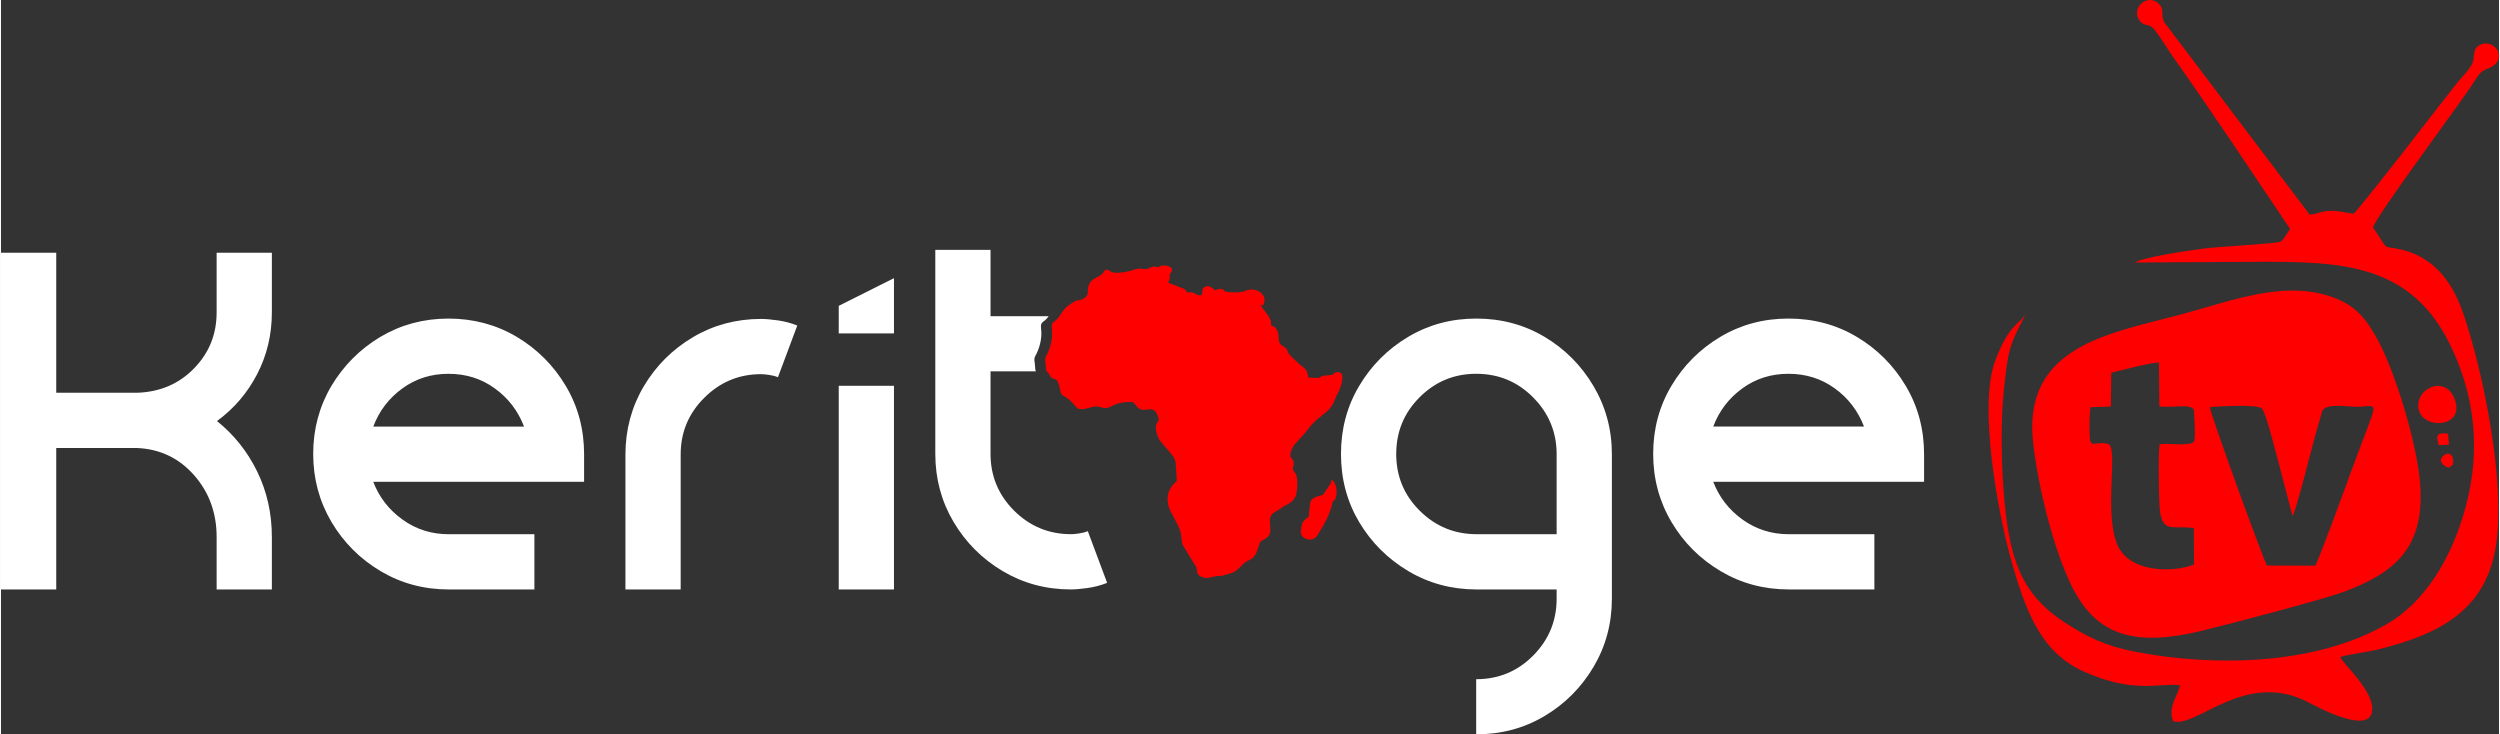 <?xml version="1.0" encoding="UTF-8"?>
<!DOCTYPE svg PUBLIC "-//W3C//DTD SVG 1.1//EN" "http://www.w3.org/Graphics/SVG/1.1/DTD/svg11.dtd">
<!-- Creator: CorelDRAW -->
<svg xmlns="http://www.w3.org/2000/svg" xml:space="preserve" width="2.087in" height="0.613in" version="1.1" style="shape-rendering:geometricPrecision; text-rendering:geometricPrecision; image-rendering:optimizeQuality; fill-rule:evenodd; clip-rule:evenodd"
viewBox="0 0 1346.5 395.81"
 xmlns:xlink="http://www.w3.org/1999/xlink"
 xmlns:xodm="http://www.corel.com/coreldraw/odm/2003">
 <rect x="0" y="0" width="1346.5" height="395.81" fill="#333333" stroke="none"/>
 <defs>
  <style type="text/css">
   <![CDATA[
    .fil0 {fill:red}
    .fil1 {fill:white}
   ]]>
  </style>
 </defs>
 <g id="Layer_x0020_1">
  <g id="_2924281863344">
   <path class="fil0" d="M707.55 268.52c-1.86,1.18 -1.67,1.87 -2.07,4.37 -0.29,1.86 -0.41,3.77 -0.53,5.69 -1.07,0.59 -2.86,1.96 -3.34,3.05 -0.48,1.09 -1.05,4.19 -0.96,5.59 0.18,2.96 5.33,5.14 8.17,2.28 0.96,-0.98 1.61,-2.56 2.52,-3.9 2.58,-3.8 5.41,-9.97 6.33,-14.5 0.44,-2.18 1.08,-0.35 1.82,-2.82 0.52,-1.75 0.61,-4.13 0.15,-5.92 -0.26,-1 -1.76,-4.58 -2.56,-3.17 -0.43,0.76 0.7,0.34 -2.07,3.95 -1.27,1.65 -1.99,3.47 -2.72,3.71 -2.07,0.69 -2.82,0.47 -4.74,1.68zm-28.79 -104.34c0,-0.02 0.04,-0.06 0.05,-0.05l-0.07 0.06c0,0 0.02,-0.01 0.02,-0.02zm-49.64 -11.79c0.25,-0.87 0.63,-1.15 0.79,-2.07 0.14,-0.78 -0.1,-1.66 0.08,-2.34 0.17,-0.63 1.9,-1.94 0.98,-3.37 -0.79,-1.22 -5.49,-2.57 -6.99,-0.43 -1.47,-0.18 -2.22,-0.97 -3.76,-0.21 -4.16,2.04 -4.27,0.58 -7.54,0.9 -1.12,0.11 -2.22,0.64 -3.24,0.93 -2.42,0.7 -9.17,2.16 -11.39,0.49 -3.24,-2.44 -3.03,0.25 -4.83,1.68 -2.58,2.05 -5.73,2.1 -6.96,6.11 -0.98,3.18 0.51,4.75 -2.16,6.48 -3.86,2.49 -2.99,0.2 -6.22,2.42 -1.77,1.21 -3.79,2.38 -4.92,3.94 -0.55,0.76 -1.26,1.71 -1.81,2.62 -3.2,5.28 -5.29,2.79 -4.66,8.06 0.57,4.75 -0.88,10.33 -3.13,14.28 -0.67,1.17 -0.6,2.1 -0.34,3.63 0.22,1.26 0.15,2.73 0.35,3.85 0.27,1.45 1.06,0.97 1.79,2.64 1.92,4.36 4.04,-0.55 5.56,7.3 0.78,4.03 0.94,3.35 3.71,5.14 4.1,2.65 5.1,5.95 6.95,6.1 4.26,0.34 7.58,-2.32 11.1,-1.13 5.82,1.97 5.56,-2.08 13.92,-2.65 4.83,-0.33 3.85,0.13 6.08,2.57 4.05,4.43 8.58,-2.71 11.28,5.33 0.66,1.97 0.02,2.4 -0.73,3.43 -1.2,1.66 -0.14,7.33 2.14,10 1.48,1.73 2.65,3.03 4,4.64 4.91,5.86 3.68,4.61 4.44,13.04 0.46,5.25 -0.01,2.99 -2.18,5.95 -1.19,1.63 -2.3,3.28 -2.54,6.03 -0.5,5.65 2.34,9.11 4.3,13.03 1.05,2.1 1.95,3.7 2.65,6.21 0.55,1.98 0.47,5.93 1.41,7.24 1.07,1.49 2.33,3.8 3.34,5.51 1.06,1.79 2.17,3.3 3.32,5.32 1.64,2.9 -0.36,4.02 2.93,5.7 2.6,1.32 4.39,0.7 7.07,0.01 1.34,-0.35 2.63,-0.26 4.06,-0.41 1.35,-0.14 2.04,-0.66 3.43,-0.95 6.05,-1.23 6.6,-5.15 10.48,-7.01 2.46,-1.18 3.49,-1.75 4.62,-4.02 0.53,-1.08 2.08,-6.15 2.39,-6.46 0.3,-0.3 2.32,-1.25 2.83,-1.61 4,-2.81 1.94,-6.2 2.31,-10.43 0.32,-3.56 2.57,-3.44 6.69,-6.47 2.32,-1.71 5.33,-1.96 7.11,-5.95 0.79,-1.76 1.52,-8.87 0.24,-11.69 -0.42,-0.92 -1.55,-2.26 -1.65,-2.56 -0.26,-0.81 0.48,-2.6 0.36,-3.88 -0.19,-1.95 -1.28,-2.11 -1.6,-2.82 -0.41,-0.9 -0.17,-3.04 0.33,-3.75 1.41,-2.01 0.49,-1.6 1.43,-2.77 2.28,-2.88 4.25,-4.22 8.04,-9.23 2.94,-3.89 5.42,-5.45 9.08,-8.41 4.63,-3.75 4.8,-7.63 6.63,-10.65 1.48,-2.44 3.44,-8.91 1.62,-10.5 -0.83,-0.73 -2.25,-0.95 -3.29,-0.25 -1.75,1.17 -0.03,1.1 -3.19,1.3 -6.81,0.43 -3.09,1.61 -7.01,1.42 -1.37,-0.07 -2.75,-0.02 -4.11,-0.17 -0.51,-1.97 -0.36,-3.04 -1.65,-4.52 -1.04,-1.19 -2.16,-1.67 -3.26,-2.73 -1.13,-1.08 -2.05,-1.95 -3.21,-2.99 -4.89,-4.39 -1.63,-4.28 -5.52,-6.66 -1.33,-0.81 -2.2,-1.6 -2.32,-3.69 -0.25,-4.5 -0.84,-6.29 -4.23,-7.67 0.8,-3.71 -3.51,-7.2 -5.73,-11.02l1.38 0.48c3.56,-5.53 -3.68,-10.4 -9.16,-7.99 -2.63,1.16 -7.4,1.06 -10.42,0.6 -1.89,-0.29 -0.62,-0.89 -2.33,-1.46 -1.3,-0.43 -2.91,0.38 -4.33,0.54 -0.55,-1.04 -2.54,-2.7 -4.64,-1.92 -2.61,0.97 -1.12,2.82 -2.19,4.67 -3.67,0.47 -2.54,-2.1 -7.78,-1.49 -1.21,-2.19 -1.96,-2.06 -4.61,-3.07 -1.8,-0.69 -3.93,-1.72 -5.6,-2.18z"/>
   <path class="fil1" d="M116.24 168.35l0 -32.12 29.77 0 0 32.12c0,12.06 -2.66,23.17 -7.93,33.33 -5.27,10.16 -12.51,18.6 -21.65,25.27 9.14,7.36 16.38,16.38 21.65,27.17 5.27,10.79 7.93,22.54 7.93,35.36l0 28.25 -29.77 0 0 -28.25c0,-13.14 -4.13,-24.31 -12.31,-33.52 -8.13,-9.14 -18.41,-13.97 -30.66,-14.48 0,0 -0.06,0 -0.19,0 0,0 -0.06,0 -0.19,0l-43.11 0 0 76.24 -29.77 0 0 -76.24 0 -29.77 0 -24.95 0 -34.34 0 -16.19 29.77 0 0 16.19 0 34.34 0 24.95 43.11 0c0.13,0 0.19,0 0.19,0 0.13,0 0.19,0 0.19,0 12.25,-0.38 22.54,-4.7 30.66,-13.01 8.19,-8.31 12.31,-18.41 12.31,-30.35zm124.94 3.37c13.52,0 25.78,3.3 36.82,9.84 11.05,6.6 19.87,15.43 26.41,26.41 6.6,11.05 9.9,23.36 9.9,36.89l0 14.85 -113.64 0c3.18,8.32 8.44,15.11 15.81,20.38 7.3,5.27 15.62,7.87 24.88,7.87l46.16 0 0 29.77 -46.16 0c-13.39,0 -25.65,-3.3 -36.69,-9.84 -11.11,-6.6 -19.94,-15.43 -26.54,-26.54 -6.54,-11.11 -9.84,-23.3 -9.84,-36.69 0,-13.4 3.3,-25.65 9.84,-36.69 6.6,-10.98 15.36,-19.81 26.41,-26.41 11.05,-6.54 23.24,-9.84 36.63,-9.84zm-40.5 58.21l81.26 0c-3.24,-8.44 -8.44,-15.3 -15.75,-20.57 -7.24,-5.27 -15.55,-7.87 -25.01,-7.87 -9.27,0 -17.59,2.6 -24.82,7.87 -7.24,5.27 -12.51,12.12 -15.68,20.57zm135.92 15.05c0,-13.33 3.3,-25.59 9.84,-36.69 6.6,-11.11 15.43,-19.94 26.54,-26.54 11.05,-6.54 23.3,-9.84 36.69,-9.84 2.35,0 5.33,0.25 8.95,0.76 3.55,0.51 7.11,1.39 10.6,2.79l-10.41 27.87c-1.52,-0.64 -3.18,-1.02 -4.95,-1.27 -1.78,-0.25 -3.17,-0.38 -4.19,-0.38 -11.87,0 -22.09,4.25 -30.6,12.76 -8.51,8.44 -12.7,18.66 -12.7,30.54l0 72.75 -29.77 0 0 -72.75zm114.97 72.75l0 -109.76 29.77 0 0 109.76 -29.77 0zm29.77 -167.79l0 29.77 -29.77 0 0 -14.86 29.77 -14.92zm95.35 138.01c1.02,0 2.41,-0.13 4.19,-0.38 1.78,-0.25 3.43,-0.64 4.95,-1.27l10.41 27.87c-3.49,1.4 -7.05,2.29 -10.6,2.79 -3.62,0.51 -6.6,0.76 -8.95,0.76 -13.4,0 -25.65,-3.3 -36.69,-9.84 -11.11,-6.6 -19.93,-15.43 -26.54,-26.54 -6.54,-11.11 -9.84,-23.3 -9.84,-36.69l0 -109.96 29.77 0 0 35.74 31.35 0c-2.86,4.09 -4.66,2.22 -4.07,7.15 0.57,4.75 -0.88,10.34 -3.13,14.28 -0.67,1.17 -0.6,2.1 -0.34,3.63 0.22,1.26 0.15,2.73 0.35,3.85 0.07,0.37 0.17,0.62 0.3,0.8l-24.46 0 0 44.5c0,11.87 4.19,22.09 12.69,30.6 8.51,8.44 18.73,12.69 30.6,12.69zm218.48 -116.24c13.52,0 25.79,3.28 36.82,9.84 11.06,6.58 19.85,15.44 26.41,26.54 6.58,11.12 9.91,23.36 9.91,36.76l0 68.75 0 4.13 0 5.02c0,13.39 -3.31,25.64 -9.91,36.76 -6.55,11.04 -15.38,19.91 -26.41,26.47 -11.06,6.58 -23.3,9.84 -36.82,9.84l0 -29.71c12.06,0 22.3,-4.24 30.73,-12.76 8.39,-8.49 12.63,-18.66 12.63,-30.6l0 -5.02 -43.17 0c-13.4,0 -25.66,-3.29 -36.69,-9.84 -11.11,-6.59 -19.97,-15.41 -26.54,-26.41 -6.57,-11.02 -9.84,-23.3 -9.84,-36.82 0,-13.4 3.26,-25.67 9.84,-36.69 6.56,-11.01 15.35,-19.83 26.41,-26.41 11.03,-6.56 23.24,-9.84 36.63,-9.84zm-43.11 72.94c0,12 4.19,22.22 12.7,30.66 8.51,8.44 18.73,12.63 30.6,12.63l43.17 0 0 -43.1c0,-11.94 -4.26,-22.16 -12.63,-30.6 -8.44,-8.51 -18.66,-12.76 -30.73,-12.76 -11.87,0 -22.03,4.19 -30.47,12.63 -8.44,8.44 -12.63,18.6 -12.63,30.54zm211.4 -72.94c13.52,0 25.79,3.28 36.82,9.84 11.06,6.58 19.86,15.43 26.41,26.41 6.59,11.05 9.9,23.36 9.9,36.89l0 14.85 -113.64 0c3.18,8.32 8.45,15.1 15.81,20.38 7.31,5.25 15.62,7.87 24.88,7.87l46.16 0 0 29.77 -46.16 0c-13.39,0 -25.65,-3.29 -36.69,-9.84 -11.11,-6.59 -19.96,-15.41 -26.54,-26.54 -6.56,-11.1 -9.84,-23.3 -9.84,-36.69 0,-13.4 3.26,-25.67 9.84,-36.69 6.56,-11.01 15.35,-19.83 26.41,-26.41 11.03,-6.56 23.24,-9.84 36.63,-9.84zm-40.51 58.21l81.26 0c-3.24,-8.44 -8.45,-15.29 -15.75,-20.57 -7.25,-5.25 -15.55,-7.87 -25.01,-7.87 -9.27,0 -17.59,2.6 -24.82,7.87 -7.24,5.27 -12.51,12.12 -15.68,20.57z"/>
   <path class="fil0" d="M1091.12 169.88c-4.26,5.39 -9.08,6.07 -16.07,24.21 -9.48,24.6 1.56,82.81 8.07,106.25 7.74,27.89 15.86,51.15 39.81,61.75 26.97,11.93 39.72,5.98 51.62,7.24 -1.04,5.6 -6.66,11.5 -3.76,19.37 12.47,4.19 38.75,-27.99 72.99,-10.12 4.38,2.29 32.17,17.45 34.26,5.05 1.79,-10.62 -15.66,-25.75 -17.16,-29.49 5.57,-1.66 14.63,-2.61 20.76,-4.15 32.21,-8.08 57.94,-20.64 63.31,-56.45 5.13,-34.24 -7.22,-93.89 -17.59,-124.18 -6.64,-19.39 -17.6,-32.18 -36.68,-35.48 -7,-1.21 -3.69,1.03 -12.11,-11.31 1.84,-6.22 44.76,-64.07 52.08,-74.85 5.56,-8.19 5.11,-8.97 10.44,-11.01 5.37,-2.05 7.63,-7.76 2.6,-11.83 -2.03,-1.65 -5.58,-1.97 -8.12,-0.33 -2.68,1.74 -2.26,3.79 -2.89,7.82 -0.62,3.95 -6,8.82 -8.61,12.12 -17.05,21.53 -38.71,50.4 -55.69,70.61 -4.59,-0.13 -7.29,-1.56 -12.53,-1.45 -5.27,0.11 -7.51,1.73 -11.41,2.05l-78.24 -103.53c-2.51,-4.5 0.41,-6.77 -3.1,-10.15 -6.23,-5.99 -15.53,2.7 -10.16,9.32 2.88,3.55 4.62,0.45 8.17,5.06 3.7,4.81 7.01,10.54 10.35,15.23 19.71,27.63 43.38,63.56 62.42,91.77 -1.62,2.3 -3.59,6.03 -5.18,6.89 -3.18,1.18 -34.3,2.66 -41.74,3.74 -8.73,1.26 -30.9,4.33 -36.93,7.47l53.74 -0.31c50.32,-0.09 92.73,-3.07 116.01,43.9 13.12,26.47 17.38,56.16 8.79,88.02 -7.63,28.28 -22.25,51.54 -42.45,63.25 -38.08,22.08 -92.5,23.31 -135.76,14.95 -16.31,-3.16 -26.07,-8.14 -37.49,-15.49 -24.32,-15.67 -30.87,-34.94 -33.57,-73.44 -1.05,-14.96 -1.36,-36.47 0.23,-51.3 2.31,-21.52 2.41,-23.98 11.59,-41.19zm227.91 63.94c-6.12,-0.81 -6.7,0.68 -4.99,6.11l5.51 -0.25 -0.52 -5.87zm2.59 16.6c1.01,-5.59 -2.4,-7.35 -5.34,-4.55 -2.78,2.64 0.28,5.66 3.3,6.19l2.04 -1.64zm-18.36 -29.47c2.56,10.63 24.46,9.67 19.59,-5.13 -4.79,-14.56 -22.36,-6.38 -19.59,5.13zm-177.04 -1.45l11.06 -0.36 0.22 -18.19c4.7,-1.2 21.41,-5.6 25.71,-5.53l0.22 23.64c7.03,0.98 17.66,-1.81 18.63,2.16l0.39 7.17c-0.01,2.02 0.5,8.25 -0.4,9.61 -1.85,2.8 -14.52,0.66 -18.51,1.48 -0.84,7.52 -0.38,23.86 -0.09,31.95 0.62,17.44 7.26,11.26 18.58,13.31l0.07 19.55c-9.88,4.12 -34.38,5.15 -41.25,-10.51 -7.59,-17.27 0.76,-53.1 -5.1,-54.48l-1.44 -0.33c-6.06,-0.73 -8.15,2.61 -8.45,-3.84 -0.17,-3.62 -0.09,-12.18 0.38,-15.62zm121.2 85.41l-25.96 -0.06c-1.92,-2.77 -30.74,-82.15 -30.83,-85.42 5.88,-0.4 24.09,-1.62 28.01,0.66 2.5,2.85 7.29,23.32 8.83,28.51l7.72 29.49c1.85,-2.24 10.7,-38.01 12.39,-43.89l3.71 -12.9c2.55,-4.11 13.7,-2 18.62,-2.03 12.44,-0.07 12.02,-6.38 -2.27,32.55 -3.11,8.48 -17.64,48.57 -20.22,53.09zm-152.01 -65.78c2.81,24.27 11.37,58.5 21.35,77.93 12.93,25.17 32.95,31.75 69.08,23.05 14.18,-3.41 66.77,-17.17 77.76,-21.38 25.75,-9.87 43.16,-22.71 40.37,-58.14 -1.73,-22.02 -13.53,-60.13 -22.58,-76.87 -6.19,-11.43 -11.78,-19.18 -25.5,-23.85 -25.88,-8.81 -53.4,2.29 -81.72,9.87 -37.52,10.03 -84.84,16.83 -78.75,69.4z"/>
  </g>
 </g>
</svg>
